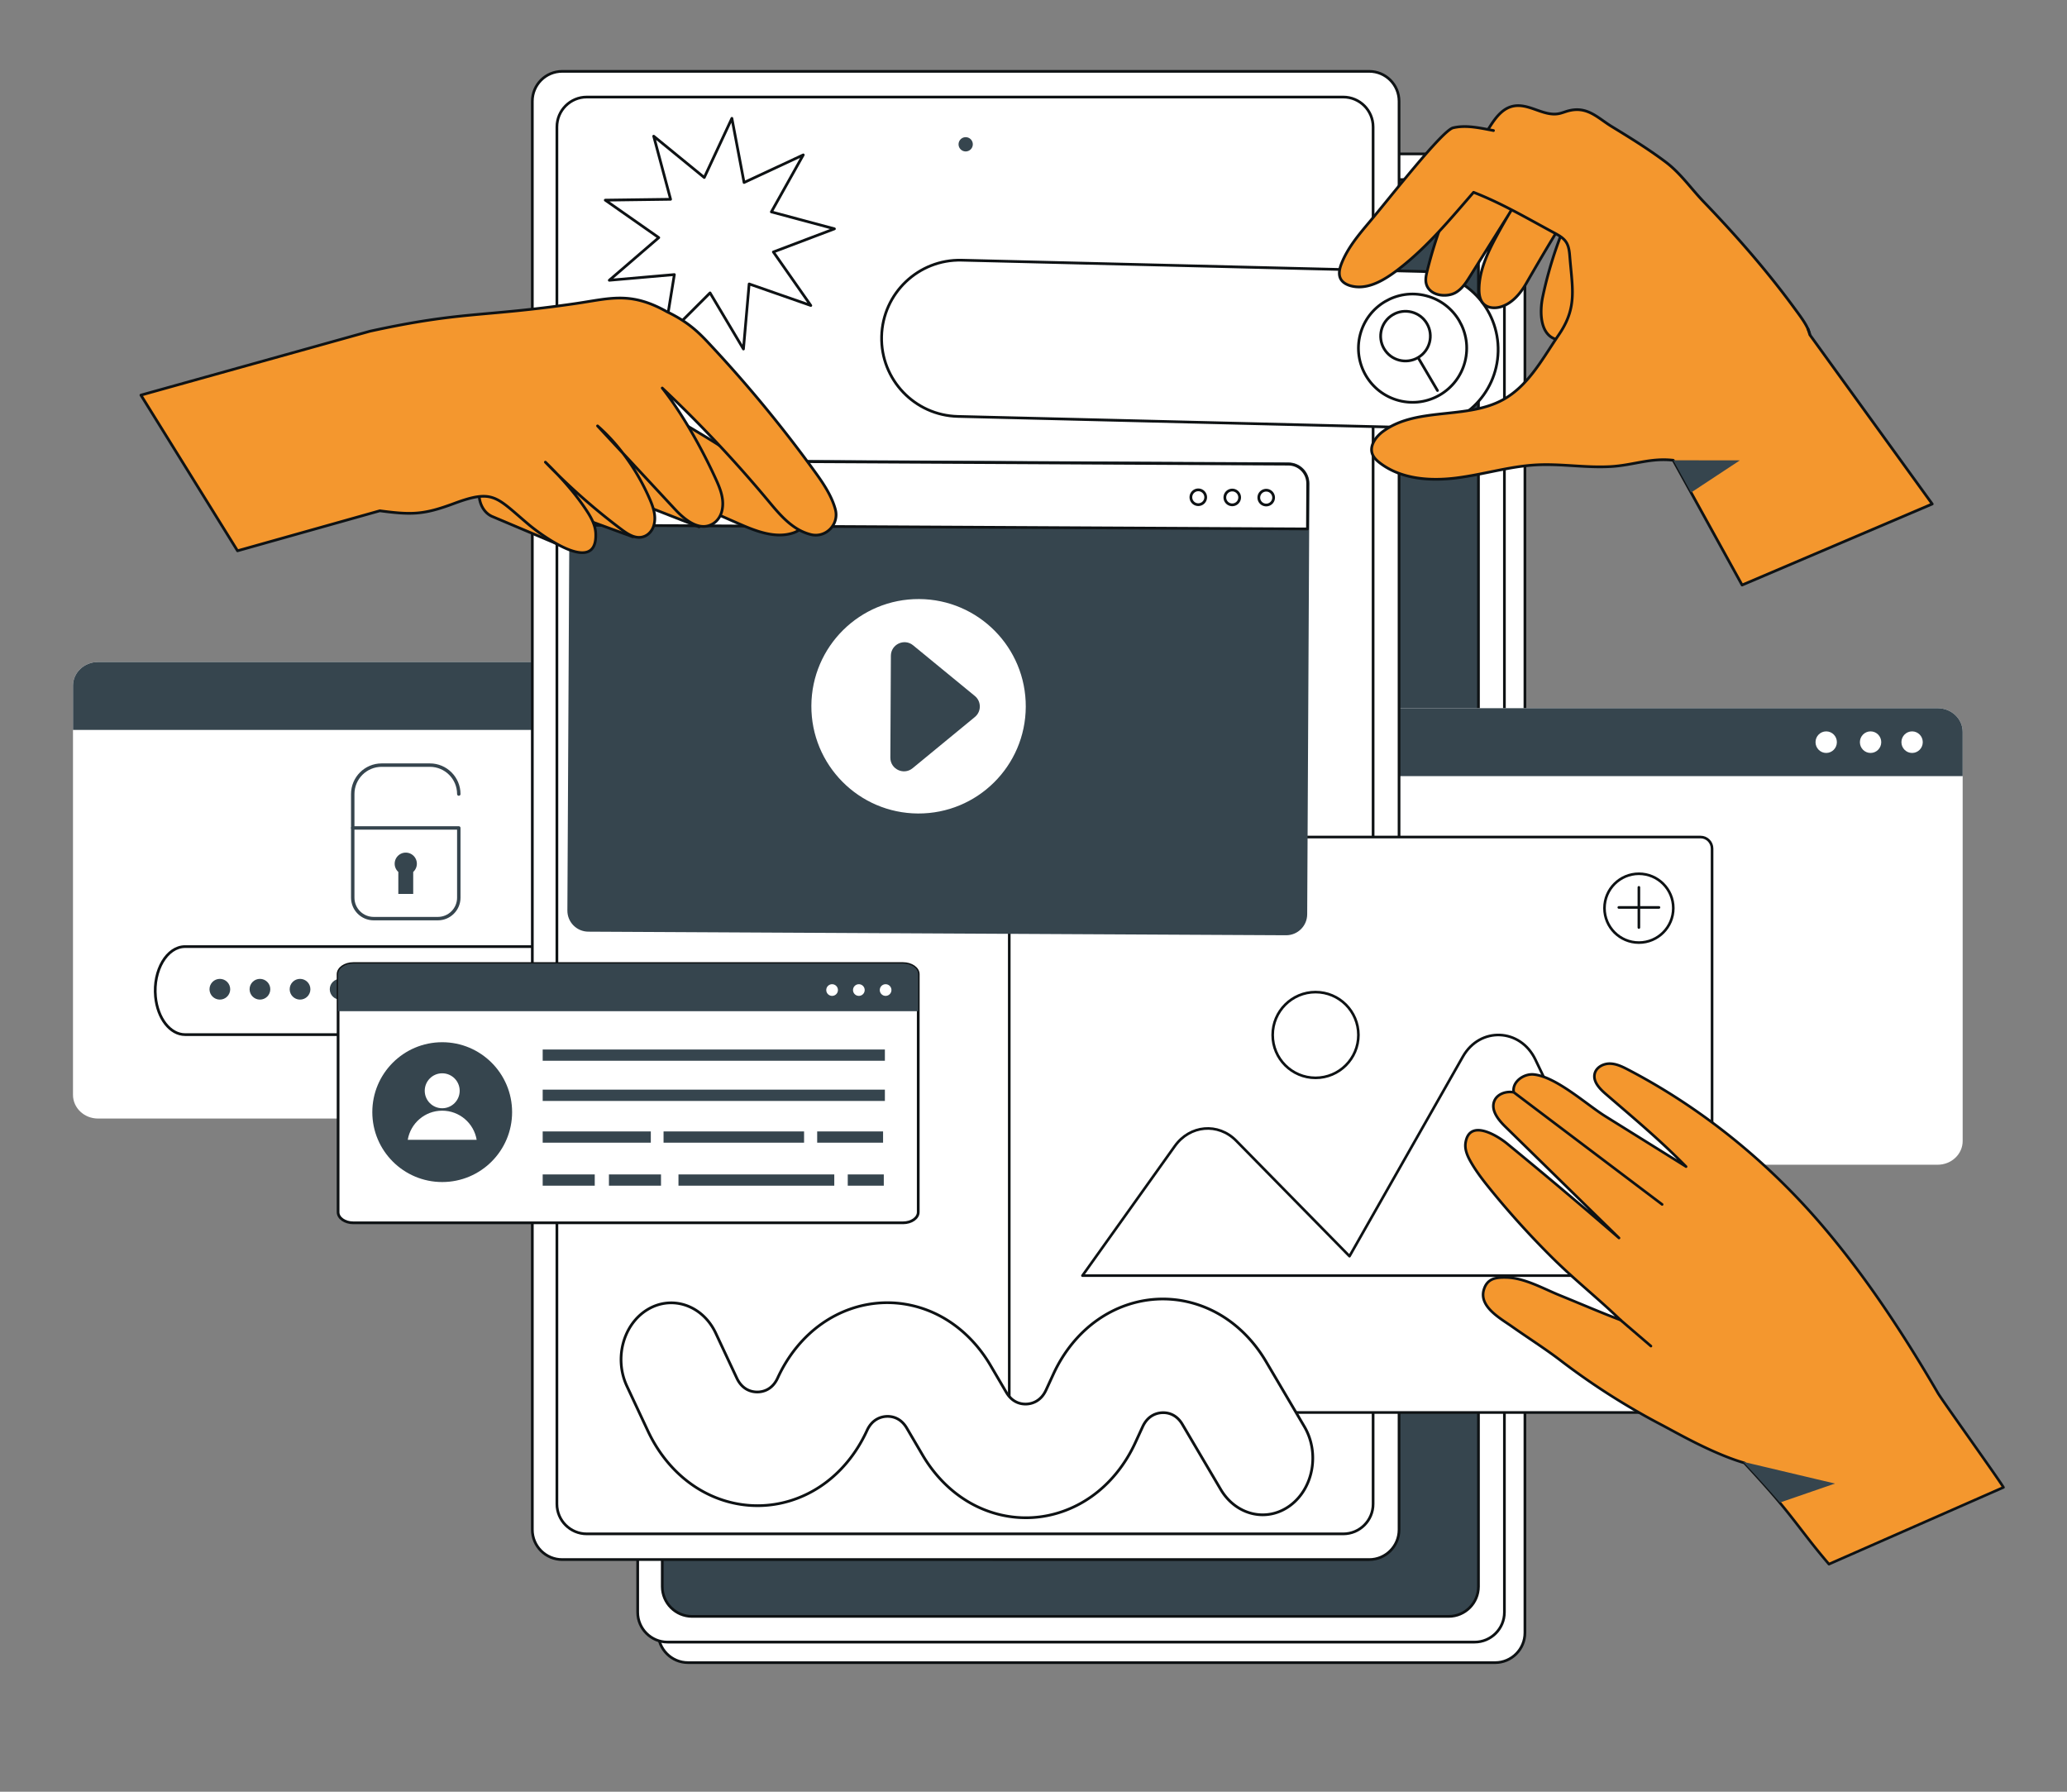 <svg xmlns="http://www.w3.org/2000/svg" viewBox="0 0 1500 1300" width="512" height="512" style="width:100%;height:100%;transform:translate3d(0,0,0)"><rect x="0" y="0" width="1500" height="1300" fill="#808080" stroke="none"/><defs><clipPath id="a"><path d="M0 0h1500v1300H0z"></path></clipPath><clipPath id="b"><path d="M0 0h2200v1800H0z"></path></clipPath></defs><g clip-path="url(#a)"><g clip-path="url(#b)" transform="matrix(.69 0 0 .69 -9 29)" style="display:block"><g style="display:block"><path fill="#FFF" d="M736.694 141.373h848.742c17.345 0 31.406 14.06 31.406 31.405v1502.098c0 17.345-14.061 31.405-31.406 31.405H736.694c-17.345 0-31.406-14.06-31.406-31.405V172.778c0-17.345 14.061-31.405 31.406-31.405"></path><path stroke-linecap="round" stroke-linejoin="round" stroke="#0E1214" stroke-width="2.844" d="M736.694 141.373h848.742c17.345 0 31.406 14.06 31.406 31.405v1502.098c0 17.345-14.061 31.405-31.406 31.405H736.694c-17.345 0-31.406-14.06-31.406-31.405V172.778c0-17.345 14.061-31.405 31.406-31.405" fill="none"></path><path fill="#36454E" d="M762.544 168.396h795.6c17.345 0 31.405 14.061 31.405 31.406v1448.05c0 17.345-14.06 31.406-31.405 31.406h-795.6c-17.345 0-31.405-14.061-31.405-31.406V199.802c0-17.345 14.06-31.406 31.405-31.406"></path><path stroke-linecap="round" stroke-linejoin="round" stroke="#0E1214" stroke-width="2.844" d="M762.544 168.396h795.6c17.345 0 31.405 14.061 31.405 31.406v1448.05c0 17.345-14.06 31.406-31.405 31.406h-795.6c-17.345 0-31.405-14.061-31.405-31.406V199.802c0-17.345 14.06-31.406 31.405-31.406" fill="none"></path><path fill="#36454E" d="M1152.302 217.967a7.49 7.49 0 1 1-14.978 0 7.49 7.49 0 0 1 14.978 0"></path></g><g style="display:block"><path fill="#FFF" d="M715.122 119.784h848.742c17.345 0 31.406 14.06 31.406 31.405v1502.098c0 17.345-14.061 31.405-31.406 31.405H715.122c-17.345 0-31.406-14.06-31.406-31.405V151.189c0-17.345 14.061-31.405 31.406-31.405"></path><path stroke-linecap="round" stroke-linejoin="round" stroke="#0E1214" stroke-width="2.844" d="M715.122 119.784h848.742c17.345 0 31.406 14.06 31.406 31.405v1502.098c0 17.345-14.061 31.405-31.406 31.405H715.122c-17.345 0-31.406-14.06-31.406-31.405V151.189c0-17.345 14.061-31.405 31.406-31.405" fill="none"></path><path fill="#36454E" d="M740.972 146.807h795.6c17.345 0 31.405 14.061 31.405 31.406v1448.05c0 17.345-14.06 31.406-31.405 31.406h-795.6c-17.345 0-31.405-14.061-31.405-31.406V178.213c0-17.345 14.06-31.406 31.405-31.406"></path><path stroke-linecap="round" stroke-linejoin="round" stroke="#0E1214" stroke-width="2.844" d="M740.972 146.807h795.6c17.345 0 31.405 14.061 31.405 31.406v1448.05c0 17.345-14.06 31.406-31.405 31.406h-795.6c-17.345 0-31.405-14.061-31.405-31.406V178.213c0-17.345 14.06-31.406 31.405-31.406" fill="none"></path><path fill="#36454E" d="M1130.73 196.379a7.49 7.49 0 1 1-14.978 0 7.49 7.49 0 0 1 14.978 0"></path></g><g style="display:block"><path fill="#FFF" d="M761.564 679v430.252c0 13.755-11.786 24.904-26.317 24.904H116.129c-14.531 0-26.317-11.149-26.317-24.904V679c0-13.755 11.786-24.904 26.317-24.904h619.118c14.531 0 26.317 11.149 26.317 24.904"></path><path fill="#36454E" d="M761.564 679v46.527H89.812V679c0-13.755 11.786-24.903 26.317-24.903h619.118c14.531 0 26.317 11.148 26.317 24.903"></path><path fill="#FFF" d="M719.604 689.812c0 6.265-5.026 11.345-11.226 11.345s-11.226-5.08-11.226-11.345 5.026-11.345 11.226-11.345 11.226 5.08 11.226 11.345m-43.672 0c0 6.265-5.026 11.345-11.226 11.345s-11.226-5.08-11.226-11.345 5.026-11.345 11.226-11.345 11.226 5.08 11.226 11.345m-46.663 0c0 6.265-5.026 11.345-11.226 11.345s-11.226-5.08-11.226-11.345 5.026-11.345 11.226-11.345 11.226 5.08 11.226 11.345m44.948 356.087H207.709c-15.669 0-28.943-17.004-31.116-39.859-2.646-27.837 12.031-52.691 31.116-52.691h466.508c19.085 0 33.762 24.854 31.116 52.691-2.173 22.855-15.447 39.859-31.116 39.859"></path><path stroke-linecap="round" stroke-linejoin="round" stroke="#0E1214" stroke-width="2.871" d="M674.217 1045.899H207.709c-15.669 0-28.943-17.004-31.116-39.859q0 0 0 0c-2.646-27.837 12.031-52.691 31.116-52.691h466.508c19.085 0 33.762 24.854 31.116 52.691q0 0 0 0c-2.173 22.855-15.447 39.859-31.116 39.859" fill="none"></path><path fill="#36454E" d="M255.158 998.19c0 6.018-4.878 10.896-10.896 10.896s-10.896-4.878-10.896-10.896 4.878-10.896 10.896-10.896 10.896 4.878 10.896 10.896m42.168 0c0 6.018-4.878 10.896-10.896 10.896s-10.896-4.878-10.896-10.896 4.878-10.896 10.896-10.896 10.896 4.878 10.896 10.896m42.168 0c0 6.018-4.878 10.896-10.896 10.896s-10.896-4.878-10.896-10.896 4.878-10.896 10.896-10.896 10.896 4.878 10.896 10.896m42.168 0c0 6.018-4.878 10.896-10.896 10.896s-10.896-4.878-10.896-10.896 4.878-10.896 10.896-10.896 10.896 4.878 10.896 10.896m42.168 0c0 6.018-4.878 10.896-10.896 10.896s-10.896-4.878-10.896-10.896 4.878-10.896 10.896-10.896 10.896 4.878 10.896 10.896m42.168 0c0 6.018-4.878 10.896-10.896 10.896s-10.896-4.878-10.896-10.896 4.878-10.896 10.896-10.896 10.896 4.878 10.896 10.896m42.168 0c0 6.018-4.878 10.896-10.896 10.896s-10.896-4.878-10.896-10.896 4.878-10.896 10.896-10.896 10.896 4.878 10.896 10.896m42.168 0c0 6.018-4.878 10.896-10.896 10.896s-10.896-4.878-10.896-10.896 4.878-10.896 10.896-10.896 10.896 4.878 10.896 10.896m42.168 0c0 6.018-4.878 10.896-10.896 10.896s-10.896-4.878-10.896-10.896 4.878-10.896 10.896-10.896 10.896 4.878 10.896 10.896m42.168 0c0 6.018-4.878 10.896-10.896 10.896s-10.896-4.878-10.896-10.896 4.878-10.896 10.896-10.896 10.896 4.878 10.896 10.896"></path><path stroke-linecap="round" stroke-linejoin="round" stroke="#36454E" stroke-width="3.606" d="M473.539 923.934h-67.478c-12.169 0-22.034-9.865-22.034-22.034v-73.318h111.546V901.9c0 12.169-9.865 22.034-22.034 22.034" fill="none"></path><path stroke-linecap="round" stroke-linejoin="round" stroke="#36454E" stroke-width="3.606" d="M495.573 792.948c0-16.807-13.624-30.431-30.431-30.431h-50.684c-16.807 0-30.431 13.624-30.431 30.431v35.635" fill="none"></path><path fill="#36454E" d="M451.461 866.196c0-6.44-5.221-11.662-11.661-11.662s-11.661 5.222-11.661 11.662a11.63 11.63 0 0 0 3.83 8.64v23.146h15.662v-23.146a11.63 11.63 0 0 0 3.83-8.64"></path></g><g style="display:block"><path fill="#FFF" d="M2077.226 727.57v430.252c0 13.755-11.786 24.904-26.317 24.904h-619.118c-14.531 0-26.317-11.149-26.317-24.904V727.57c0-13.755 11.786-24.904 26.317-24.904h619.118c14.531 0 26.317 11.149 26.317 24.904"></path><path fill="#36454E" d="M2077.226 727.57v46.527h-671.752V727.57c0-13.755 11.786-24.903 26.317-24.903h619.118c14.531 0 26.317 11.148 26.317 24.903"></path><path fill="#FFF" d="M2035.266 738.382c0 6.265-5.026 11.345-11.226 11.345s-11.226-5.08-11.226-11.345 5.026-11.345 11.226-11.345 11.226 5.08 11.226 11.345m-43.673 0c0 6.265-5.026 11.345-11.226 11.345s-11.226-5.08-11.226-11.345 5.026-11.345 11.226-11.345 11.226 5.08 11.226 11.345m-46.663 0c0 6.265-5.026 11.345-11.226 11.345s-11.226-5.08-11.226-11.345 5.026-11.345 11.226-11.345 11.226 5.08 11.226 11.345"></path></g><g style="display:block"><path fill="#FFF" d="M604.311 33h848.742c17.345 0 31.406 14.06 31.406 31.405v1502.098c0 17.345-14.061 31.405-31.406 31.405H604.311c-17.345 0-31.406-14.06-31.406-31.405V64.405C572.905 47.06 586.966 33 604.311 33"></path><path stroke-linecap="round" stroke-linejoin="round" stroke="#0E1214" stroke-width="2.844" d="M604.311 33h848.742c17.345 0 31.406 14.06 31.406 31.405v1502.098c0 17.345-14.061 31.405-31.406 31.405H604.311c-17.345 0-31.406-14.06-31.406-31.405V64.405C572.905 47.06 586.966 33 604.311 33" fill="none"></path><path fill="#FFF" d="M630.161 60.023h795.6c17.345 0 31.405 14.061 31.405 31.406v1448.05c0 17.345-14.06 31.406-31.405 31.406h-795.6c-17.345 0-31.405-14.061-31.405-31.406V91.429c0-17.345 14.06-31.406 31.405-31.406"></path><path stroke-linecap="round" stroke-linejoin="round" stroke="#0E1214" stroke-width="2.844" d="M630.161 60.023h795.6c17.345 0 31.405 14.061 31.405 31.406v1448.05c0 17.345-14.06 31.406-31.405 31.406h-795.6c-17.345 0-31.405-14.061-31.405-31.406V91.429c0-17.345 14.06-31.406 31.405-31.406" fill="none"></path><path fill="#36454E" d="M1036.171 109.594a7.49 7.49 0 1 1-14.978 0 7.49 7.49 0 0 1 14.978 0"></path></g><g style="display:block"><path fill="#FFF" d="M1813.663 850.27v580.855c0 6.694-5.43 12.124-12.124 12.124h-714.907c-6.694 0-12.124-5.43-12.124-12.124V850.27c0-6.694 5.43-12.124 12.124-12.124h714.907c6.694 0 12.124 5.43 12.124 12.124"></path><path stroke-linecap="round" stroke-linejoin="round" stroke="#0E1214" stroke-width="2.758" d="M1813.663 850.27v580.855c0 6.694-5.43 12.124-12.124 12.124h-714.907c-6.694 0-12.124-5.43-12.124-12.124V850.27c0-6.694 5.43-12.124 12.124-12.124h714.907c6.694 0 12.124 5.43 12.124 12.124" fill="none"></path><path fill="#FFF" d="m1151.473 1299.332 97.185-136.228c15.876-22.253 45.63-24.852 64.495-5.633l119.197 121.438 119.247-209.879c17.99-31.663 60.395-29.946 76.224 3.086l108.877 227.216zm290.235-253.052c0 24.896-20.184 45.08-45.08 45.08s-45.082-20.184-45.082-45.08 20.184-45.082 45.081-45.082 45.081 20.184 45.081 45.081"></path><path stroke-linecap="round" stroke-linejoin="round" stroke="#0E1214" stroke-width="2.758" d="m1151.473 1299.332 97.185-136.228c15.876-22.253 45.63-24.852 64.495-5.633l119.197 121.438 119.247-209.879c17.99-31.663 60.395-29.946 76.224 3.086l108.877 227.216zm290.235-253.052c0 24.896-20.184 45.08-45.08 45.08s-45.082-20.184-45.082-45.08 20.184-45.082 45.081-45.082 45.081 20.184 45.081 45.081m331.174-133.331c0 19.985-16.2 36.184-36.184 36.184s-36.184-16.2-36.184-36.184 16.2-36.184 36.184-36.184 36.184 16.2 36.184 36.184m-36.184-21.898v42.252m21.127-21.126h-42.253" fill="none"></path></g><g style="display:block"><path fill="#FFF" d="M978.777 982.418v250.172c0 6.197-7.169 11.215-16.005 11.215h-578.14c-8.842 0-16.011-5.018-16.011-11.215V982.418c0-6.197 7.169-11.221 16.011-11.221h578.14c8.836 0 16.005 5.024 16.005 11.221"></path><path stroke-linecap="round" stroke-linejoin="round" stroke="#0E1214" stroke-width="2.871" d="M978.777 982.418v250.172c0 6.197-7.169 11.215-16.005 11.215h-578.14c-8.842 0-16.011-5.018-16.011-11.215V982.418c0-6.197 7.169-11.221 16.011-11.221h578.14c8.836 0 16.005 5.024 16.005 11.221" fill="none"></path><path fill="#36454E" d="M978.777 982.419v38.83H368.621v-38.83c0-6.197 7.169-11.222 16.011-11.222h578.14c8.836 0 16.005 5.025 16.005 11.222"></path><path fill="#FFF" d="M950.592 998.958a6.127 6.127 0 1 1-12.253 0 6.127 6.127 0 0 1 12.253 0m-56.283 0a6.127 6.127 0 1 1-12.253 0 6.127 6.127 0 0 1 12.253 0m28.141 0a6.127 6.127 0 1 1-12.253 0 6.127 6.127 0 0 1 12.253 0"></path><path fill="#36454E" d="M551.636 1127.412c0 40.6-32.912 73.512-73.512 73.512s-73.512-32.912-73.512-73.512 32.912-73.512 73.512-73.512 73.512 32.912 73.512 73.512"></path><path fill="#FFF" d="M496.502 1104.954c0 10.15-8.228 18.378-18.378 18.378s-18.378-8.228-18.378-18.378 8.228-18.378 18.378-18.378 18.378 8.228 18.378 18.378m17.86 51.557c-2.918-17.382-18.027-30.63-36.238-30.63-18.212 0-33.32 13.248-36.238 30.63z"></path><path fill="#36454E" d="M943.7 1061.558H583.798v11.828H943.7zm0 42.24H583.798v11.828H943.7zm-305.151 89.127h-54.752v11.828h54.752zm69.683 0H653.48v11.828h54.752zm234.319 0h-37.904v11.828h37.904zm-52.071 0H726.61v11.828h163.87zm-192.969-45.197H583.797v11.828h113.714zm161.191 0h-147.79v11.828h147.79zm83.083 0h-69.3v11.828h69.3z"></path></g><g style="display:block"><path fill="#FFF" d="m711.237 314.51 11.047-67.805-68.44 5.976 52.049-44.841-56.27-39.414 68.694-.895-17.77-66.361 53.198 43.47 29.044-62.26 12.81 67.496 62.268-29.024-33.572 59.939 66.356 17.791-64.245 24.336 39.395 56.282-64.858-22.654-5.998 68.437-35.122-59.043z"></path><path stroke-linecap="round" stroke-linejoin="round" stroke="#0E1214" stroke-width="2.871" d="m711.237 314.51 11.047-67.805-68.44 5.976 52.049-44.841-56.27-39.414 68.694-.895-17.77-66.361 53.198 43.47 29.044-62.26 12.81 67.496 62.268-29.024-33.572 59.939 66.356 17.791-64.245 24.336 39.395 56.282-64.858-22.654-5.998 68.437-35.122-59.043z" fill="none"></path></g><g style="display:block"><path fill="#FFF" d="M718.387 1327.957c-8.114.094-16.323 2.305-23.989 6.863-25.818 15.347-35.68 51.477-22.027 80.699 6.532 13.98 13.988 29.9 22.161 47.315 11.639 24.798 28.978 45.16 50.141 58.886 19.793 12.837 42.423 19.585 65.445 19.513q.49-.001.981-.007c22.681-.261 44.881-7.137 64.266-19.912 21.025-13.856 38.161-34.325 49.553-59.193 5.552-12.119 15.073-14.437 20.255-14.74 5.185-.307 14.872.891 21.56 12.294l16.558 28.233c13.006 22.177 30.914 39.934 51.789 51.35 19.631 10.736 41.601 15.741 63.536 14.48 21.935-1.263 43.31-8.766 61.815-21.697 19.678-13.751 35.804-33.467 46.635-57.017l7.745-16.84c5.557-12.083 15.06-14.397 20.23-14.701 5.166-.306 14.842.882 21.537 12.244l40.289 68.366c16.21 27.509 49.044 35.019 73.339 16.777 24.293-18.242 30.846-55.33 14.636-82.838l-40.288-68.367c-13.033-22.117-30.952-39.815-51.819-51.181-19.626-10.689-41.582-15.652-63.49-14.369-21.91 1.289-43.259 8.806-61.738 21.737-19.648 13.749-35.75 33.448-46.568 56.97l-7.745 16.839c-5.565 12.098-15.079 14.404-20.256 14.702-5.178.299-14.86-.903-21.541-12.295l-16.558-28.233c-13.018-22.196-30.943-39.963-51.84-51.378-19.65-10.734-41.638-15.735-63.589-14.446-21.951 1.284-43.334 8.815-61.84 21.781-19.68 13.788-35.795 33.546-46.602 57.136-5.871 12.816-15.931 14.751-21.441 14.776-5.489.017-15.593-1.864-21.593-14.648a30983 30983 0 0 1-22.068-47.114c-9.599-20.545-28.268-32.206-47.479-31.985"></path><path stroke-linecap="round" stroke-linejoin="round" stroke="#0E1214" stroke-width="2.871" d="M718.387 1327.957c-8.114.094-16.323 2.305-23.989 6.863-25.818 15.347-35.68 51.477-22.027 80.699 6.532 13.98 13.988 29.9 22.161 47.315 11.639 24.798 28.978 45.16 50.141 58.886 19.793 12.837 42.423 19.585 65.445 19.513q.49-.001.981-.007c22.681-.261 44.881-7.137 64.266-19.912 21.025-13.856 38.161-34.325 49.553-59.193 5.552-12.119 15.073-14.437 20.255-14.74 5.185-.307 14.872.891 21.56 12.294l16.558 28.233c13.006 22.177 30.914 39.934 51.789 51.35 19.631 10.736 41.601 15.741 63.536 14.48 21.935-1.263 43.31-8.766 61.815-21.697 19.678-13.751 35.804-33.467 46.635-57.017l7.745-16.84c5.557-12.083 15.06-14.397 20.23-14.701 5.166-.306 14.842.882 21.537 12.244l40.289 68.366c16.21 27.509 49.044 35.019 73.339 16.777 24.293-18.242 30.846-55.33 14.636-82.838l-40.288-68.367c-13.033-22.117-30.952-39.815-51.819-51.181-19.626-10.689-41.582-15.652-63.49-14.369-21.91 1.289-43.259 8.806-61.738 21.737-19.648 13.749-35.75 33.448-46.568 56.97l-7.745 16.839c-5.565 12.098-15.079 14.404-20.256 14.702-.624.036-1.314.051-2.056.028-5.413-.166-13.609-2.304-19.485-12.323l-16.558-28.233c-13.018-22.196-30.943-39.963-51.84-51.378-19.65-10.734-41.638-15.735-63.589-14.446-21.951 1.284-43.334 8.815-61.84 21.781-19.68 13.788-35.795 33.546-46.602 57.136-5.871 12.816-15.931 14.751-21.441 14.776-5.489.017-15.593-1.864-21.593-14.648a30983 30983 0 0 1-22.068-47.114c-9.599-20.545-28.268-32.206-47.479-31.985" fill="none"></path></g><g style="display:block"><path fill="#36454E" d="m1388.378 466.454-2.329 452.96c-.058 11.221-9.202 20.263-20.423 20.205l-733.831-3.773c-11.221-.058-20.273-9.193-20.215-20.414l2.329-452.96c.058-11.221 9.203-20.273 20.424-20.215l733.83 3.773c11.221.058 20.273 9.203 20.215 20.424"></path><path stroke-linecap="round" stroke-linejoin="round" stroke="#36454E" stroke-width="3.606" d="m1388.378 466.454-2.329 452.96c-.058 11.221-9.202 20.263-20.423 20.205l-733.831-3.773c-11.221-.058-20.273-9.193-20.215-20.414l2.329-452.96c.058-11.221 9.203-20.273 20.424-20.215l733.83 3.773c11.221.058 20.273 9.203 20.215 20.424" fill="none"></path><path fill="#FFF" d="m1388.378 466.454-.245 47.719-774.469-3.982.245-47.719c.058-11.221 9.203-20.273 20.424-20.215l733.831 3.773c11.221.058 20.272 9.203 20.214 20.424"></path><path stroke-linecap="round" stroke-linejoin="round" stroke="#0E1214" stroke-width="2.871" d="m1388.378 466.454-.245 47.719-774.469-3.982.245-47.719c.058-11.221 9.203-20.273 20.424-20.215l733.831 3.773c11.221.058 20.272 9.203 20.214 20.424" fill="none"></path><path fill="#FFF" d="M1091.872 701.22c-.32 62.269-51.059 112.488-113.328 112.168S866.056 762.329 866.376 700.06s51.059-112.488 113.328-112.168 112.488 51.059 112.168 113.328"></path><path fill="#36454E" d="m973.396 636.54 64.915 53.272c6.974 5.723 6.98 16.393.012 22.124l-65.466 53.843c-9.368 7.705-23.472.999-23.41-11.13l.55-107.116c.062-12.053 14.082-18.639 23.399-10.993"></path><path stroke-linecap="round" stroke-linejoin="round" stroke="#0E1214" stroke-width="2.871" d="M1352.526 481.188a7.777 7.777 0 1 1-15.553-.081 7.777 7.777 0 0 1 15.553.081m-71.44-.367a7.777 7.777 0 1 1-15.553-.081 7.777 7.777 0 0 1 15.553.081m35.72.184a7.777 7.777 0 1 1-15.553-.081 7.777 7.777 0 0 1 15.553.081" fill="none"></path></g><g style="display:block"><path fill="#F4972E" d="M444.485 405.614c51.59 59.489 135.839 88.685 213.177 73.875 11.573-2.216 23.092-5.351 34.876-5.384 18.566-.051 36.189 7.56 53.185 15.033l43.642 19.189c18.5 8.135 39.197 16.403 58.325 9.883 7.754-2.643 15.9-10.503 16.514-19.106.782-10.945-9.777-14.685-17.367-20.079-25.584-18.182-51.073-36.289-77.665-52.998a1243 1243 0 0 0-166.19-87.663c-22.686-9.85-41.6-14.123-65.844-9.235s-46.504 17.062-66.397 31.758c-14.078 10.4-28.27 27.34-26.256 44.727"></path><path stroke-linecap="round" stroke-linejoin="round" stroke="#0E1214" stroke-width="2.871" d="M444.485 405.614c51.59 59.489 135.839 88.685 213.177 73.875 11.573-2.216 23.092-5.351 34.876-5.384 18.566-.051 36.189 7.56 53.185 15.033l43.642 19.189c18.5 8.135 39.197 16.403 58.325 9.883 7.754-2.643 15.9-10.503 16.514-19.106.782-10.945-9.777-14.685-17.367-20.079-25.584-18.182-51.073-36.289-77.665-52.998a1243 1243 0 0 0-166.19-87.663c-22.686-9.85-41.6-14.123-65.844-9.235s-46.504 17.062-66.397 31.758c-14.078 10.4-28.27 27.34-26.256 44.727" fill="none"></path><path fill="#F4972E" d="m748.356 512.017-100.904-39.434c-12.281-4.799-18.698-18.335-14.639-30.88 4.473-13.826 19.779-20.907 33.212-15.366L754 451.338z"></path><path fill="#F4972E" d="m678.568 522.426-101.673-37.142c-12.281-4.799-18.698-18.335-14.639-30.88 4.473-13.826 19.779-20.907 33.212-15.366l87.975 25.001z"></path><path fill="#F4972E" d="m615.099 536.742-85.01-35.936c-10.194-4.799-15.52-18.335-12.151-30.88 3.713-13.826 16.418-20.907 27.568-15.366l73.025 25.001z"></path><path stroke-linecap="round" stroke-linejoin="round" stroke="#0E1214" stroke-width="2.871" d="m748.356 512.017-100.904-39.434c-12.281-4.799-18.698-18.335-14.639-30.88q0 0 0 0c4.473-13.826 19.779-20.907 33.212-15.366L754 451.338z" fill="none"></path><path stroke-linecap="round" stroke-linejoin="round" stroke="#0E1214" stroke-width="2.871" d="m678.568 522.426-101.673-37.142c-12.281-4.799-18.698-18.335-14.639-30.88q0 0 0 0c4.473-13.826 19.779-20.907 33.212-15.366l87.975 25.001z" fill="none"></path><path stroke-linecap="round" stroke-linejoin="round" stroke="#0E1214" stroke-width="2.871" d="m615.099 536.742-85.01-35.936c-10.194-4.799-15.52-18.335-12.151-30.88q0 0 0 0c3.713-13.826 16.418-20.907 27.568-15.366l73.025 25.001z" fill="none"></path><path fill="#F4972E" d="M412.504 495.083c33.779 4.473 46.124 4.191 78.05-7.673 41.714-15.502 44.202-6.829 78.87 22.409 12.01 10.128 72.355 54.99 70.131 8.796-.458-9.177-5.347-17.447-10.429-25.057-12.136-18.173-26.824-34.376-42.479-49.623a663.4 663.4 0 0 0 80.049 70.78c7.311 5.482 16.194 11.144 25.141 6.759 4.31-2.112 7.344-6.155 8.752-10.743 2.916-9.503-.313-18.931-4.067-27.645-12.33-28.624-31.541-56.771-55.03-77.255l81.272 87.474c10.381 11.173 25.265 23.425 39.181 15.937 5.317-2.861 8.919-8.103 10.335-13.973 2.883-11.947-1.649-23.195-6.493-33.784-14.515-31.727-34.745-67.985-56.244-95.464a1359 1359 0 0 1 110.925 117.888c9.162 10.981 18.385 22.316 30.543 29.845 4.48 2.774 9.471 4.95 14.626 6.265 15.852 4.045 30.196-10.594 25.972-26.4-3.553-13.296-11.843-26.132-20.057-37.515a1386 1386 0 0 0-107.511-131.241c-13.313-14.36-24.152-26.869-49.553-39.099-38.571-21.637-59.692-13.875-96.527-8.532-98.235 14.249-118.703 7.842-215.685 29.001l-241.023 67.223 101.602 163.693z"></path><path stroke-linecap="round" stroke-linejoin="round" stroke="#0E1214" stroke-width="2.871" d="M412.504 495.083c33.779 4.473 46.124 4.191 78.05-7.673 41.714-15.502 44.202-6.829 78.87 22.409 12.01 10.128 72.355 54.99 70.131 8.796-.458-9.177-5.347-17.447-10.429-25.057-12.136-18.173-26.824-34.376-42.479-49.623a663.4 663.4 0 0 0 80.049 70.78c7.311 5.482 16.194 11.144 25.141 6.759 4.31-2.112 7.344-6.155 8.752-10.743 2.916-9.503-.313-18.931-4.067-27.645-12.33-28.624-31.541-56.771-55.03-77.255l81.272 87.474c10.381 11.173 25.265 23.425 39.181 15.937 5.317-2.861 8.919-8.103 10.335-13.973 2.883-11.947-1.649-23.195-6.493-33.784-14.515-31.727-34.745-67.985-56.244-95.464a1359 1359 0 0 1 110.925 117.888c9.162 10.981 18.385 22.316 30.543 29.845 4.48 2.774 9.471 4.95 14.626 6.265 15.852 4.045 30.196-10.594 25.972-26.4-3.553-13.296-11.843-26.132-20.057-37.515a1386 1386 0 0 0-107.511-131.241c-13.313-14.36-24.152-26.869-49.553-39.099-38.571-21.637-59.692-13.875-96.527-8.532-98.235 14.249-118.703 7.842-215.685 29.001l-241.023 67.223 58.826 94.775 42.776 68.918z" fill="none"></path></g><g style="display:block"><path fill="#FFF" d="m1504.49 407.703-484.093-11.844c-45.365-1.11-81.24-38.785-80.13-84.15s38.786-81.24 84.15-80.13l484.093 11.845c45.365 1.11 81.24 38.785 80.13 84.15s-38.786 81.24-84.15 80.13"></path><path stroke-linecap="round" stroke-linejoin="round" stroke="#0E1214" stroke-width="2.871" d="M1513.758 298.18c7.317 12.44 3.164 28.457-9.277 35.775s-28.458 3.163-35.775-9.277-3.164-28.458 9.276-35.776 28.458-3.163 35.776 9.277m-9.277 35.776 20.384 34.655" fill="none"></path><path stroke-linecap="round" stroke-linejoin="round" stroke="#0E1214" stroke-width="2.871" d="M1553.786 338.38c-7.891 30.435-38.961 48.709-69.396 40.817s-48.71-38.961-40.818-69.396 38.962-48.71 69.397-40.818 48.709 38.962 40.817 69.397" fill="none"></path><path stroke-linecap="round" stroke-linejoin="round" stroke="#0E1214" stroke-width="2.871" d="m1504.49 407.703-484.093-11.844c-45.365-1.11-81.24-38.785-80.13-84.15q0 0 0 0c1.11-45.364 38.786-81.24 84.15-80.13l484.093 11.845c45.365 1.11 81.24 38.785 80.13 84.15q0 0 0 0c-1.11 45.364-38.786 81.24-84.15 80.13" fill="none"></path></g><g style="display:block"><path fill="#F4972E" d="M1670.467 169.356a429 429 0 0 0-34.82 100.313c-3.631 17.046-2.691 40.35 14.072 45.119 12.454 3.543 24.525-6.703 31.931-17.325s13.875-23.232 25.84-28.184c29.191 35.942 79.998 50.85 123.944 57.648 19.001 2.939 51.55 10.004 70.132 2.823 27.468-10.615 12.185-29.331-1.533-48.032-28.836-39.311-61.027-76.088-94.821-111.191-13.894-14.432-24.624-30.443-40.641-42.427-17.998-13.467-37.138-25.313-56.316-37.004-15.044-9.171-25.63-21.825-45.736-16.578-3.424.894-6.699 2.345-10.177 3.001-14.611 2.756-28.482-8.834-43.346-8.454-14.012.358-22.332 11.61-29.194 22.356-9.119 14.28-16.783 29.522-24.776 44.549-18.053 33.94-31.861 69.89-41.034 107.196-1.049 4.268-2.012 8.745-.971 13.015 3.118 12.79 20.948 14.976 30.738 9.568 6.788-3.749 11.188-10.598 15.303-17.171l61.003-97.433c-11.957 18.146-23.236 36.793-33.523 55.939-9.038 16.822-17.822 35.736-17.907 55.202-.024 5.435.865 11.306 4.684 15.174 4.38 4.435 11.503 4.975 17.517 3.336 12.278-3.346 21.161-13.991 27.514-25.017 16.856-29.255 33.848-57.917 52.117-86.423"></path><path stroke-linecap="round" stroke-linejoin="round" stroke="#0E1214" stroke-width="2.871" d="M1670.467 169.356a429 429 0 0 0-34.82 100.313c-3.631 17.046-2.691 40.35 14.072 45.119 12.454 3.543 24.525-6.703 31.931-17.325s13.875-23.232 25.84-28.184c29.191 35.942 79.998 50.85 123.944 57.648 19.001 2.939 51.55 10.004 70.132 2.823 27.468-10.615 12.185-29.331-1.533-48.032-28.836-39.311-61.027-76.088-94.821-111.191-13.894-14.432-24.624-30.443-40.641-42.427-17.998-13.467-37.138-25.313-56.316-37.004-15.044-9.171-25.63-21.825-45.736-16.578-3.424.894-6.699 2.345-10.177 3.001-14.611 2.756-28.482-8.834-43.346-8.454-14.012.358-22.332 11.61-29.194 22.356-9.119 14.28-16.783 29.522-24.776 44.549-18.053 33.94-31.861 69.89-41.034 107.196-1.049 4.268-2.012 8.745-.971 13.015 3.118 12.79 20.948 14.976 30.738 9.568 6.788-3.749 11.188-10.598 15.303-17.171l61.003-97.433c-11.957 18.146-23.236 36.793-33.523 55.939-9.038 16.822-17.822 35.736-17.907 55.202-.024 5.435.865 11.306 4.684 15.174 4.38 4.435 11.503 4.975 17.517 3.336 12.278-3.346 21.161-13.991 27.514-25.017 16.856-29.255 33.848-57.917 52.117-86.423" fill="none"></path><path fill="#F4972E" d="m2045.204 487.924-199.961 85.22-52.072-94.337-4.959-8.987-13.389-24.249-1.996-3.608c-23.926-2.772-41.899 5.229-65.738 6.615-26.297 1.543-52.56-3.242-78.883-1.725-28.093 1.63-55.34 10.128-83.267 13.667-27.918 3.539-58.426 1.35-80.722-15.812-3.234-2.493-6.364-5.421-7.793-9.239-3.304-8.812 3.521-18.2 11.087-23.787a61 61 0 0 1 2.537-1.778c25.696-17.276 59.62-15.21 90.676-20.78 11.811-2.109 23.212-5.334 33.584-11.139 25.033-14.016 39.529-40.078 55.018-63.316a309 309 0 0 1 2.902-4.314c3.164-4.602 5.683-8.969 7.688-13.188.009-.009.008-.017.017-.026 5.936-12.543 7.218-23.795 6.773-36.53v-.061c-.305-8.987-1.473-18.732-2.458-30.194-.07-.776-.131-1.542-.192-2.318-.218-2.728-.462-5.526-1.037-8.202a30 30 0 0 0-.793-2.964 24 24 0 0 0-.732-1.883c-.27-.619-.575-1.22-.924-1.813a23 23 0 0 0-.549-.863c-.174-.261-.367-.522-.55-.775a.3.3 0 0 0-.043-.053 18.6 18.6 0 0 0-2.04-2.249 18 18 0 0 0-.749-.679 18 18 0 0 0-.759-.637q-.024-.015-.061-.043c-.253-.192-.505-.392-.758-.584-.009-.009-.027-.017-.044-.026a26 26 0 0 0-.802-.567v-.009h-.008a32 32 0 0 0-2.005-1.298 2 2 0 0 0-.157-.096q-.298-.183-.61-.366a87 87 0 0 0-2.319-1.308c-.375-.2-.758-.41-1.133-.61a1658 1658 0 0 1-5.735-3.094q-4.524-2.47-8.995-4.916c-6.825-3.748-13.589-7.47-20.379-11.105a455 455 0 0 0-2.903-1.551c-.959-.514-1.926-1.02-2.885-1.526a376 376 0 0 0-4.306-2.249 270 270 0 0 0-3.512-1.804c-.34-.183-.689-.358-1.038-.532-.497-.253-.984-.505-1.481-.749q-1.358-.691-2.729-1.369c-.566-.288-1.142-.566-1.717-.845a212 212 0 0 0-3.216-1.569 58 58 0 0 0-1.464-.706c-.105-.052-.209-.104-.314-.148a288 288 0 0 0-4.079-1.927 392 392 0 0 0-10.277-4.593 346 346 0 0 0-10.111-4.14c-9.509 10.939-18.775 21.817-28.258 32.381l-.323.357a832 832 0 0 1-7.94 8.69l-.018.018c-13.258 14.234-27.212 27.761-43.067 39.938a158 158 0 0 1-5.326 3.931c-13.414 9.518-29.122 17.337-44.567 12.953-4.097-1.177-8.167-3.383-10.224-7.122-.924-1.691-1.351-3.521-1.438-5.412-.166-3.565.898-7.322 2.214-10.713 6.398-16.369 17.921-30.132 29.252-43.573 22.017-26.114 76.773-96.568 88.157-99.261 11.375-2.702 23.29-.768 34.787 1.394.662.122 1.325.253 1.987.384.009-.009.009 0 .009 0 1.9.357 3.801.723 5.692 1.098 1.212.235 2.423.47 3.626.723 1.264.244 2.527.506 3.782.759.549.105 1.09.218 1.631.34 1.891.392 3.792.784 5.683 1.185q3.36.717 6.72 1.447c.096.026.2.053.305.07l6.52 1.464c2.257.514 4.515 1.037 6.764 1.569 2.188.514 4.367 1.037 6.546 1.56.287.07.584.14.88.218 2.022.497 4.044.993 6.058 1.499 2.24.558 4.489 1.134 6.72 1.709 2.24.584 4.481 1.167 6.712 1.76 2.24.593 4.471 1.203 6.702 1.813a946 946 0 0 1 33.288 9.763c86.056 44.968 158.952 109.355 226.024 182.337l4.785 6.616.008.008z"></path><path stroke-linecap="round" stroke-linejoin="round" stroke="#0E1214" stroke-width="2.871" d="M1583.779 95.253a578 578 0 0 0-5.692-1.098s0-.009-.009 0c-.662-.131-1.325-.262-1.987-.384-11.497-2.162-23.412-4.096-34.787-1.394-11.384 2.693-66.14 73.147-88.157 99.261-11.331 13.441-22.854 27.204-29.252 43.573-1.316 3.391-2.38 7.148-2.214 10.713.087 1.891.514 3.721 1.438 5.412 2.057 3.739 6.127 5.945 10.224 7.122 15.445 4.384 31.153-3.435 44.567-12.953 1.822-1.281 3.6-2.606 5.326-3.931 15.855-12.177 29.809-25.704 43.067-39.938l.018-.018a832 832 0 0 0 7.94-8.69l.323-.357c9.483-10.564 18.749-21.442 28.258-32.381a346 346 0 0 1 10.111 4.14 392 392 0 0 1 10.277 4.593c1.368.636 2.728 1.273 4.079 1.927q.157.068.314.148.732.34 1.464.706a212 212 0 0 1 3.216 1.569c.575.279 1.151.557 1.717.845.915.453 1.822.907 2.729 1.369.497.244.984.496 1.481.749.349.174.698.349 1.038.532 1.177.593 2.344 1.194 3.512 1.804a376 376 0 0 1 4.306 2.249c.959.506 1.926 1.012 2.885 1.526.968.514 1.935 1.028 2.903 1.551 6.79 3.635 13.554 7.357 20.379 11.105q4.471 2.445 8.995 4.916c1.9 1.029 3.817 2.065 5.735 3.094.375.2.758.41 1.133.61a87 87 0 0 1 2.319 1.308q.312.183.61.366c.052.026.105.061.157.096a32 32 0 0 1 2.005 1.298h.008v.009c.27.183.541.375.802.567.017.009.035.017.044.026.253.192.505.392.758.584l.061.043q.392.312.759.637.381.327.749.679a18.6 18.6 0 0 1 2.04 2.249.3.3 0 0 1 .043.053c.183.253.376.514.55.775q.288.431.549.863c.349.593.654 1.194.924 1.813.27.61.514 1.247.732 1.883.314.967.575 1.953.793 2.964.575 2.676.819 5.474 1.037 8.202.061.776.122 1.542.192 2.318.985 11.462 2.153 21.207 2.458 30.194v.061c.445 12.735-.837 23.987-6.773 36.53-.009.009-.008.017-.017.026-2.005 4.219-4.524 8.586-7.688 13.188a309 309 0 0 0-2.902 4.314c-15.489 23.238-29.985 49.3-55.018 63.316-10.372 5.805-21.773 9.03-33.584 11.139-31.056 5.57-64.98 3.504-90.676 20.78q-1.281.85-2.537 1.778c-7.566 5.587-14.391 14.975-11.087 23.787 1.429 3.818 4.559 6.746 7.793 9.239 22.296 17.162 52.804 19.351 80.722 15.812 27.927-3.539 55.174-12.037 83.267-13.667 26.323-1.517 52.586 3.268 78.883 1.725 23.839-1.386 41.812-9.387 65.738-6.615l1.996 3.608 13.389 24.249 4.959 8.987 52.072 94.337 199.961-85.22-128.679-177.839-1.988-6.152" fill="none"></path><path fill="#36454E" d="m1842.907 442.062-51.341 33.837-18.739-33.936z"></path></g><g style="display:block"><path fill="#F4972E" d="M2051.14 1422.7c-36.155-61.905-75.46-122.11-122.042-176.536-56.866-66.448-126.014-122.829-203.46-163.265-6.08-3.178-12.472-6.35-19.321-6.481-6.857-.14-14.296 3.697-16.026 10.336-2.178 8.332 5.006 15.925 11.53 21.555 29.267 25.292 57.37 48.614 84.504 76.38-28.347-17.67-56.695-35.331-85.042-53.002-19.603-12.213-51.736-41.605-75.184-43.872-10.875-1.054-23.132 8.21-20.974 18.772-8.003-1.502-17.44 1.632-20.477 9.16-3.92 9.716 4.231 19.782 11.715 27.109 39.817 38.96 79.624 77.93 119.432 116.89a5600 5600 0 0 0-117.83-99.298c-10.143-8.31-39.403-26.366-43.532-.978-1.156 7.102 1.98 14.17 5.559 20.407 5.99 10.462 13.445 20.015 21.055 29.371a907 907 0 0 0 63.83 70.513c24.162 24.036 49.449 43.93 72.516 66.261-21.477-8.182-42.605-17.326-63.899-25.97-17.706-7.19-37.28-18.531-56.846-18.788-10.699-.14-19.596 1.177-23.041 12.963-5.207 17.779 17.365 30.033 29.647 38.68 17.196 12.114 35.135 23.458 51.218 35.765a736 736 0 0 0 106.672 67.894c14.247 7.432 52.662 29.795 86.214 39.65.112.035.215.06.32.095 8.723 9.383 17.349 18.823 25.518 28.113a795 795 0 0 1 5.543 6.377c23.65 27.578 33.704 43.76 57.861 71.915l183.53-80.72c-4.737-8.349-64.145-90.997-68.99-99.295"></path><path stroke-linecap="round" stroke-linejoin="round" stroke="#0E1214" stroke-width="2.766" d="M2051.14 1422.7c-36.155-61.905-75.46-122.11-122.042-176.536-56.866-66.448-126.014-122.829-203.46-163.265-6.08-3.178-12.472-6.35-19.321-6.481-6.857-.14-14.296 3.697-16.026 10.336-2.178 8.332 5.006 15.925 11.53 21.555 29.267 25.292 57.37 48.614 84.504 76.38-28.347-17.67-56.695-35.331-85.042-53.002-19.603-12.213-51.736-41.605-75.184-43.872-10.875-1.054-23.132 8.21-20.974 18.772-8.003-1.502-17.44 1.632-20.477 9.16-3.92 9.716 4.231 19.782 11.715 27.109 39.817 38.96 79.624 77.93 119.432 116.89a5600 5600 0 0 0-117.83-99.298c-10.143-8.31-39.403-26.366-43.532-.978-1.156 7.102 1.98 14.17 5.559 20.407 5.99 10.462 13.445 20.015 21.055 29.371a907 907 0 0 0 63.83 70.513c24.162 24.036 49.449 43.93 72.516 66.261-21.477-8.182-42.605-17.326-63.899-25.97-17.706-7.19-37.28-18.531-56.846-18.788-10.699-.14-19.596 1.177-23.041 12.963-5.207 17.779 17.365 30.033 29.647 38.68 17.196 12.114 35.135 23.458 51.218 35.765a736 736 0 0 0 106.672 67.894c14.247 7.432 52.662 29.795 86.214 39.65.112.035.215.06.32.095 8.723 9.383 17.349 18.823 25.518 28.113a795 795 0 0 1 5.543 6.377c23.65 27.578 33.704 43.76 57.861 71.915l183.53-80.72c-4.737-8.349-64.145-90.997-68.99-99.295m-446.015-316.114 156.02 117.873" fill="none"></path><path fill="#36454E" d="m1942.942 1517.976-57.928 19.987a975 975 0 0 0-6.79-7.808c-10.002-11.375-20.565-22.935-31.247-34.424-.127-.043-.252-.074-.39-.116l-.125-.434-.014-.06 23.745 5.62z"></path><path stroke-linecap="round" stroke-linejoin="round" stroke="#0E1214" stroke-width="2.766" d="m1717.393 1346.022 31.98 27.415" fill="none"></path></g></g></g></svg>